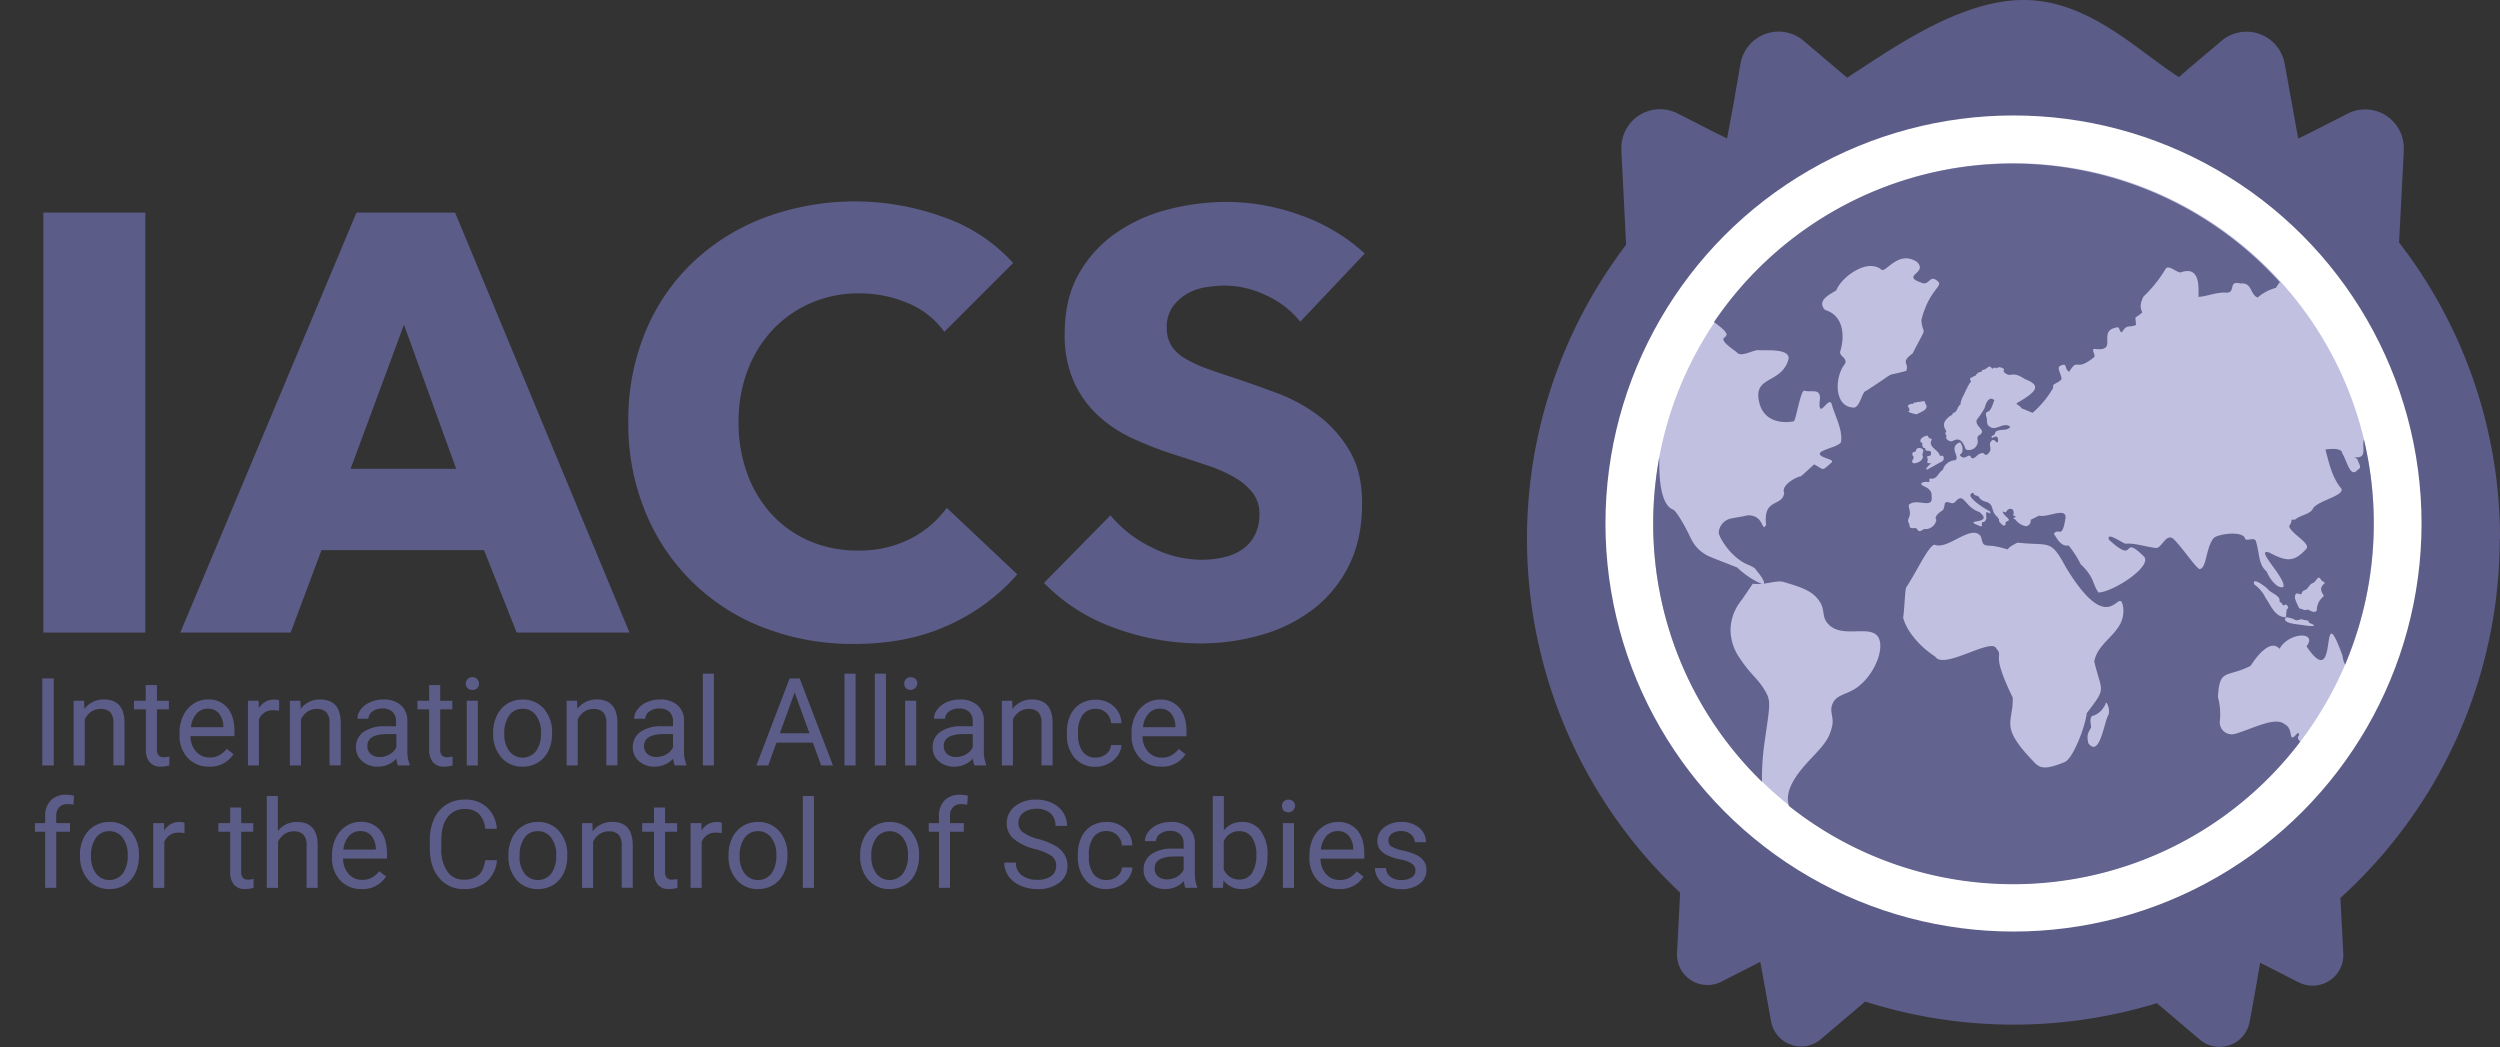 <?xml version="1.0" encoding="UTF-8"?> <svg xmlns="http://www.w3.org/2000/svg" id="Layer_2" data-name="Layer 2" viewBox="0 0 796.56 333.6"><rect x="0" y="0" width="796.56" height="333.6" fill="#333333" stroke="none"/><defs><style>.cls-1{fill:#5c5c89;}.cls-2{fill:#fff;}.cls-3{fill:#c1c0e0;}.cls-4{opacity:0.93;}.cls-5{fill:#9bc1bc;}</style></defs><title>version-8</title><path class="cls-1" d="M13.8,201.55V67.74H46.3V201.55Z"></path><path class="cls-1" d="M164.62,201.55l-10.4-26.27H102.44l-9.83,26.27H57.45L113.59,67.74H145l55.57,133.81Zm-35.91-98.09-17,45.92h33.64Z"></path><path class="cls-1" d="M302.21,199.18q-13,6-30,6a78.41,78.41,0,0,1-28.63-5.1,66.09,66.09,0,0,1-37.9-36.86,73.3,73.3,0,0,1-5.48-28.73,73.23,73.23,0,0,1,5.58-29.1,64.61,64.61,0,0,1,15.4-22.21,68.29,68.29,0,0,1,23.06-14.08,82.58,82.58,0,0,1,56.41.09A53.34,53.34,0,0,1,322.81,83.8l-21.92,21.92A27.29,27.29,0,0,0,289,96.46a39.61,39.61,0,0,0-15.12-3,38.25,38.25,0,0,0-15.59,3.12,36.43,36.43,0,0,0-12.19,8.6,39,39,0,0,0-7.94,12.94,45.72,45.72,0,0,0-2.84,16.35,47,47,0,0,0,2.84,16.63A38.61,38.61,0,0,0,246,164a35.27,35.27,0,0,0,12,8.41,38.1,38.1,0,0,0,15.31,3,35.49,35.49,0,0,0,16.82-3.78,32.52,32.52,0,0,0,11.53-9.82L324.13,183A63.51,63.51,0,0,1,302.21,199.18Z"></path><path class="cls-1" d="M414.29,102.51a29.26,29.26,0,0,0-10.87-8.41A30.65,30.65,0,0,0,390.47,91a38.4,38.4,0,0,0-6.52.57A16.88,16.88,0,0,0,378,93.72a14.57,14.57,0,0,0-4.44,4.16,11,11,0,0,0-1.8,6.52,10.46,10.46,0,0,0,1.42,5.67,12.53,12.53,0,0,0,4.16,4,37.45,37.45,0,0,0,6.52,3.12q3.78,1.41,8.5,2.93,6.81,2.26,14.18,5A53.11,53.11,0,0,1,420,132.37a38.25,38.25,0,0,1,10,11.25q4,6.7,4,16.72,0,11.53-4.25,19.94a39.84,39.84,0,0,1-11.43,13.9,49.07,49.07,0,0,1-16.45,8.12A68.92,68.92,0,0,1,382.72,205a78.83,78.83,0,0,1-27.78-5,58.75,58.75,0,0,1-22.3-14.27l21.17-21.54a39.11,39.11,0,0,0,12.94,10.11,35.14,35.14,0,0,0,16,4.06,31.81,31.81,0,0,0,7-.76,17.48,17.48,0,0,0,5.95-2.45,12.38,12.38,0,0,0,4.06-4.54,14.26,14.26,0,0,0,1.52-6.8,10.86,10.86,0,0,0-1.89-6.43A18.7,18.7,0,0,0,394,152.5a43.56,43.56,0,0,0-8.69-4q-5.2-1.78-11.82-3.87a114.44,114.44,0,0,1-12.57-4.92,42.26,42.26,0,0,1-11-7.27,33.62,33.62,0,0,1-7.75-10.78,36.54,36.54,0,0,1-2.93-15.4q0-11.15,4.54-19.09a39.33,39.33,0,0,1,11.91-13,51,51,0,0,1,16.63-7.46A75.15,75.15,0,0,1,391,64.33a69.49,69.49,0,0,1,23.15,4.16,59.61,59.61,0,0,1,20.7,12.29Z"></path><path class="cls-1" d="M17.13,243.89H13.48V216.16h3.65Z"></path><path class="cls-1" d="M26.79,223.28l.12,2.59a7.5,7.5,0,0,1,6.17-3q6.53,0,6.59,7.37v13.62H36.14V230.25a4.71,4.71,0,0,0-1-3.29A4.07,4.07,0,0,0,32,225.89a5.11,5.11,0,0,0-3,.92,6.31,6.31,0,0,0-2,2.4v14.68H23.46V223.28Z"></path><path class="cls-1" d="M50,218.3v5H53.8V226H50V238.8a2.87,2.87,0,0,0,.52,1.86,2.17,2.17,0,0,0,1.75.62,8.73,8.73,0,0,0,1.68-.23v2.84a10.41,10.41,0,0,1-2.71.38,4.4,4.4,0,0,1-3.56-1.43,6.12,6.12,0,0,1-1.2-4.05V226H42.68v-2.73h3.75v-5Z"></path><path class="cls-1" d="M66.66,244.27a9,9,0,0,1-6.82-2.75,10.24,10.24,0,0,1-2.63-7.36v-.65A12.21,12.21,0,0,1,58.39,228a9.15,9.15,0,0,1,3.27-3.78,8.28,8.28,0,0,1,4.56-1.36,7.75,7.75,0,0,1,6.25,2.65c1.48,1.77,2.23,4.29,2.23,7.58v1.47h-14a7.3,7.3,0,0,0,1.78,4.92,5.58,5.58,0,0,0,4.33,1.87,6.11,6.11,0,0,0,3.16-.76,7.89,7.89,0,0,0,2.27-2l2.15,1.68A8.67,8.67,0,0,1,66.66,244.27Zm-.44-18.47a4.72,4.72,0,0,0-3.58,1.55,7.59,7.59,0,0,0-1.79,4.35H71.17v-.27a6.73,6.73,0,0,0-1.44-4.16A4.46,4.46,0,0,0,66.22,225.8Z"></path><path class="cls-1" d="M88.92,226.45a10.36,10.36,0,0,0-1.73-.14,4.64,4.64,0,0,0-4.7,2.95v14.63H79V223.28h3.42l.06,2.38a5.49,5.49,0,0,1,4.91-2.76,3.52,3.52,0,0,1,1.56.27Z"></path><path class="cls-1" d="M95.69,223.28l.11,2.59a7.52,7.52,0,0,1,6.17-3q6.54,0,6.59,7.37v13.62H105V230.25a4.71,4.71,0,0,0-1-3.29,4.08,4.08,0,0,0-3.11-1.07,5.09,5.09,0,0,0-3,.92,6.23,6.23,0,0,0-2,2.4v14.68H92.36V223.28Z"></path><path class="cls-1" d="M126.79,243.89a7.35,7.35,0,0,1-.49-2.17,7.88,7.88,0,0,1-5.87,2.55,7.27,7.27,0,0,1-5-1.72,5.59,5.59,0,0,1-2-4.37,5.82,5.82,0,0,1,2.45-5,11.5,11.5,0,0,1,6.88-1.78h3.43v-1.62a4,4,0,0,0-1.1-2.94,4.46,4.46,0,0,0-3.26-1.1,5.16,5.16,0,0,0-3.16.95,2.83,2.83,0,0,0-1.28,2.31H113.9a4.81,4.81,0,0,1,1.1-3,7.34,7.34,0,0,1,3-2.28,10,10,0,0,1,4.12-.84,8.2,8.2,0,0,1,5.58,1.78,6.46,6.46,0,0,1,2.09,4.91v9.48a11.41,11.41,0,0,0,.73,4.51v.31ZM121,241.2a6.2,6.2,0,0,0,3.14-.85,5.23,5.23,0,0,0,2.15-2.23v-4.23h-2.76q-6.48,0-6.48,3.79a3.19,3.19,0,0,0,1.11,2.59A4.24,4.24,0,0,0,121,241.2Z"></path><path class="cls-1" d="M140.26,218.3v5h3.85V226h-3.85V238.8a2.87,2.87,0,0,0,.51,1.86,2.2,2.2,0,0,0,1.76.62,8.74,8.74,0,0,0,1.67-.23v2.84a10.34,10.34,0,0,1-2.7.38,4.39,4.39,0,0,1-3.56-1.43,6.12,6.12,0,0,1-1.2-4.05V226H133v-2.73h3.75v-5Z"></path><path class="cls-1" d="M148.43,217.82a2.12,2.12,0,0,1,.53-1.45,2,2,0,0,1,1.55-.59,2,2,0,0,1,1.56.59,2.08,2.08,0,0,1,.53,1.45,2,2,0,0,1-.53,1.43,2,2,0,0,1-1.56.57,2,2,0,0,1-1.55-.57A2,2,0,0,1,148.43,217.82Zm3.81,26.07h-3.52V223.28h3.52Z"></path><path class="cls-1" d="M157.14,233.4a12.22,12.22,0,0,1,1.19-5.45,8.86,8.86,0,0,1,3.31-3.73,9,9,0,0,1,4.85-1.32,8.7,8.7,0,0,1,6.81,2.92,11.21,11.21,0,0,1,2.6,7.75v.24a12.37,12.37,0,0,1-1.15,5.4,8.75,8.75,0,0,1-3.3,3.73,9.11,9.11,0,0,1-4.92,1.33,8.68,8.68,0,0,1-6.79-2.91,11.2,11.2,0,0,1-2.6-7.72Zm3.54.41a8.84,8.84,0,0,0,1.59,5.51,5.39,5.39,0,0,0,8.52,0,9.59,9.59,0,0,0,1.59-5.89,8.83,8.83,0,0,0-1.61-5.5,5.13,5.13,0,0,0-4.28-2.1,5.07,5.07,0,0,0-4.21,2.07A9.63,9.63,0,0,0,160.68,233.81Z"></path><path class="cls-1" d="M183.84,223.28l.12,2.59a7.5,7.5,0,0,1,6.17-3q6.52,0,6.59,7.37v13.62h-3.53V230.25a4.76,4.76,0,0,0-1-3.29,4.11,4.11,0,0,0-3.12-1.07,5.11,5.11,0,0,0-3,.92,6.2,6.2,0,0,0-2,2.4v14.68h-3.53V223.28Z"></path><path class="cls-1" d="M215,243.89a7.27,7.27,0,0,1-.5-2.17,7.86,7.86,0,0,1-5.87,2.55,7.24,7.24,0,0,1-5-1.72,5.59,5.59,0,0,1-2-4.37,5.82,5.82,0,0,1,2.45-5A11.52,11.52,0,0,1,211,231.4h3.43v-1.62a4,4,0,0,0-1.1-2.94,4.45,4.45,0,0,0-3.26-1.1,5.18,5.18,0,0,0-3.16.95A2.82,2.82,0,0,0,205.6,229h-3.55a4.87,4.87,0,0,1,1.1-3,7.48,7.48,0,0,1,3-2.28,10,10,0,0,1,4.12-.84,8.16,8.16,0,0,1,5.58,1.78,6.43,6.43,0,0,1,2.1,4.91v9.48a11.61,11.61,0,0,0,.72,4.51v.31Zm-5.85-2.69a6.2,6.2,0,0,0,3.14-.85,5.17,5.17,0,0,0,2.15-2.23v-4.23h-2.76q-6.47,0-6.47,3.79a3.21,3.21,0,0,0,1.1,2.59A4.26,4.26,0,0,0,209.1,241.2Z"></path><path class="cls-1" d="M227.46,243.89h-3.52V214.64h3.52Z"></path><path class="cls-1" d="M259,236.63H247.39l-2.61,7.26H241l10.59-27.73h3.2l10.61,27.73h-3.76Zm-10.51-3h9.42l-4.72-13Z"></path><path class="cls-1" d="M272.61,243.89h-3.53V214.64h3.53Z"></path><path class="cls-1" d="M282.27,243.89h-3.53V214.64h3.53Z"></path><path class="cls-1" d="M288.12,217.82a2.12,2.12,0,0,1,.52-1.45,2.34,2.34,0,0,1,3.11,0,2.09,2.09,0,0,1,.54,1.45,2.18,2.18,0,0,1-3.65,1.43A2,2,0,0,1,288.12,217.82Zm3.81,26.07H288.4V223.28h3.53Z"></path><path class="cls-1" d="M310.48,243.89a7.61,7.61,0,0,1-.5-2.17,7.84,7.84,0,0,1-5.86,2.55,7.27,7.27,0,0,1-5-1.72,5.59,5.59,0,0,1-1.95-4.37,5.81,5.81,0,0,1,2.44-5,11.55,11.55,0,0,1,6.89-1.78h3.43v-1.62a3.94,3.94,0,0,0-1.11-2.94,4.44,4.44,0,0,0-3.25-1.1,5.19,5.19,0,0,0-3.17.95,2.82,2.82,0,0,0-1.27,2.31h-3.54a4.85,4.85,0,0,1,1.09-3,7.48,7.48,0,0,1,3-2.28,10,10,0,0,1,4.13-.84,8.15,8.15,0,0,1,5.57,1.78,6.43,6.43,0,0,1,2.1,4.91v9.48a11.61,11.61,0,0,0,.72,4.51v.31Zm-5.85-2.69a6.17,6.17,0,0,0,3.14-.85,5.26,5.26,0,0,0,2.16-2.23v-4.23h-2.76q-6.48,0-6.48,3.79a3.21,3.21,0,0,0,1.1,2.59A4.28,4.28,0,0,0,304.63,241.2Z"></path><path class="cls-1" d="M322.5,223.28l.11,2.59a7.52,7.52,0,0,1,6.17-3q6.54,0,6.59,7.37v13.62h-3.52V230.25a4.71,4.71,0,0,0-1-3.29,4.1,4.1,0,0,0-3.11-1.07,5.07,5.07,0,0,0-3,.92,6.14,6.14,0,0,0-2,2.4v14.68h-3.52V223.28Z"></path><path class="cls-1" d="M349.14,241.39a5.09,5.09,0,0,0,3.3-1.14,4,4,0,0,0,1.56-2.86h3.33a6.37,6.37,0,0,1-1.22,3.38,8,8,0,0,1-3,2.55,8.77,8.77,0,0,1-4,1,8.5,8.5,0,0,1-6.69-2.81,11.15,11.15,0,0,1-2.48-7.68v-.59a12.33,12.33,0,0,1,1.1-5.35,8.36,8.36,0,0,1,3.17-3.64,9.06,9.06,0,0,1,4.89-1.3,8.28,8.28,0,0,1,5.76,2.08,7.4,7.4,0,0,1,2.44,5.39H354a4.9,4.9,0,0,0-1.51-3.29,4.74,4.74,0,0,0-3.36-1.28,4.94,4.94,0,0,0-4.17,1.93,9.1,9.1,0,0,0-1.47,5.59V234a8.87,8.87,0,0,0,1.47,5.48A4.94,4.94,0,0,0,349.14,241.39Z"></path><path class="cls-1" d="M370,244.27a9,9,0,0,1-6.82-2.75,10.24,10.24,0,0,1-2.63-7.36v-.65a12.21,12.21,0,0,1,1.18-5.47,9.15,9.15,0,0,1,3.27-3.78,8.28,8.28,0,0,1,4.56-1.36,7.75,7.75,0,0,1,6.25,2.65c1.48,1.77,2.23,4.29,2.23,7.58v1.47h-14a7.3,7.3,0,0,0,1.78,4.92,5.58,5.58,0,0,0,4.33,1.87,6.11,6.11,0,0,0,3.16-.76,7.89,7.89,0,0,0,2.27-2l2.15,1.68A8.67,8.67,0,0,1,370,244.27Zm-.44-18.47a4.72,4.72,0,0,0-3.58,1.55,7.59,7.59,0,0,0-1.79,4.35h10.32v-.27a6.73,6.73,0,0,0-1.44-4.16A4.46,4.46,0,0,0,369.6,225.8Z"></path><path class="cls-1" d="M14.39,282.89V265H11.14v-2.73h3.25v-2.11a7,7,0,0,1,1.77-5.12,6.68,6.68,0,0,1,5-1.81,9.52,9.52,0,0,1,2.42.32l-.19,2.84a10.49,10.49,0,0,0-1.9-.17,3.42,3.42,0,0,0-2.65,1,4.09,4.09,0,0,0-.93,2.88v2.17h4.39V265H17.92v17.88Z"></path><path class="cls-1" d="M25.46,272.4A12.22,12.22,0,0,1,26.65,267,8.86,8.86,0,0,1,30,263.22a9,9,0,0,1,4.85-1.32,8.7,8.7,0,0,1,6.81,2.92,11.21,11.21,0,0,1,2.6,7.75v.24a12.37,12.37,0,0,1-1.15,5.4,8.75,8.75,0,0,1-3.3,3.73,9.11,9.11,0,0,1-4.92,1.33,8.68,8.68,0,0,1-6.79-2.91,11.2,11.2,0,0,1-2.6-7.72Zm3.54.41a8.84,8.84,0,0,0,1.59,5.51,5.39,5.39,0,0,0,8.52,0,9.59,9.59,0,0,0,1.58-5.89,8.83,8.83,0,0,0-1.6-5.5,5.13,5.13,0,0,0-4.28-2.1,5.07,5.07,0,0,0-4.21,2.07A9.63,9.63,0,0,0,29,272.81Z"></path><path class="cls-1" d="M58.79,265.45a10.36,10.36,0,0,0-1.73-.14,4.66,4.66,0,0,0-4.71,2.95v14.63H48.83V262.28h3.43l.06,2.38a5.48,5.48,0,0,1,4.91-2.76,3.55,3.55,0,0,1,1.56.27Z"></path><path class="cls-1" d="M76.85,257.3v5H80.7V265H76.85V277.8a2.81,2.81,0,0,0,.52,1.86,2.16,2.16,0,0,0,1.75.62,8.74,8.74,0,0,0,1.67-.23v2.84a10.28,10.28,0,0,1-2.7.38,4.4,4.4,0,0,1-3.56-1.43,6.12,6.12,0,0,1-1.2-4V265H69.58v-2.73h3.75v-5Z"></path><path class="cls-1" d="M88.53,264.78a7.48,7.48,0,0,1,6.09-2.88q6.54,0,6.59,7.37v13.62H97.69V269.25a4.71,4.71,0,0,0-1-3.29,4.08,4.08,0,0,0-3.11-1.07,5.09,5.09,0,0,0-3,.92,6.14,6.14,0,0,0-2,2.4v14.68H85V253.64h3.52Z"></path><path class="cls-1" d="M115.23,283.27a9,9,0,0,1-6.81-2.75,10.19,10.19,0,0,1-2.63-7.36v-.65A12.35,12.35,0,0,1,107,267a9.15,9.15,0,0,1,3.27-3.78,8.33,8.33,0,0,1,4.56-1.36,7.73,7.73,0,0,1,6.25,2.65c1.49,1.77,2.23,4.29,2.23,7.58v1.47h-14a7.35,7.35,0,0,0,1.78,4.92,5.6,5.6,0,0,0,4.33,1.87,6.09,6.09,0,0,0,3.16-.76,7.76,7.76,0,0,0,2.27-2l2.15,1.68A8.65,8.65,0,0,1,115.23,283.27Zm-.44-18.47a4.72,4.72,0,0,0-3.58,1.55,7.59,7.59,0,0,0-1.79,4.35h10.33v-.27a6.79,6.79,0,0,0-1.45-4.16A4.43,4.43,0,0,0,114.79,264.8Z"></path><path class="cls-1" d="M158.34,274.09a10.25,10.25,0,0,1-3.25,6.79,10.65,10.65,0,0,1-7.27,2.39,9.76,9.76,0,0,1-7.87-3.52q-3-3.53-3-9.43v-2.67a15.77,15.77,0,0,1,1.38-6.79,10.3,10.3,0,0,1,3.91-4.51,10.9,10.9,0,0,1,5.87-1.57,10,10,0,0,1,7.08,2.47,10.34,10.34,0,0,1,3.11,6.82h-3.68a8,8,0,0,0-2.07-4.81,6.26,6.26,0,0,0-4.44-1.49,6.55,6.55,0,0,0-5.5,2.59c-1.32,1.73-2,4.19-2,7.38v2.69a12.2,12.2,0,0,0,1.89,7.18,6.09,6.09,0,0,0,5.27,2.67,7,7,0,0,0,4.68-1.38q1.62-1.38,2.16-4.81Z"></path><path class="cls-1" d="M162,272.4a12.09,12.09,0,0,1,1.19-5.45,8.79,8.79,0,0,1,3.31-3.73,9,9,0,0,1,4.85-1.32,8.69,8.69,0,0,1,6.8,2.92,11.16,11.16,0,0,1,2.6,7.75v.24a12.23,12.23,0,0,1-1.15,5.4,8.79,8.79,0,0,1-3.29,3.73,9.12,9.12,0,0,1-4.93,1.33,8.69,8.69,0,0,1-6.79-2.91,11.19,11.19,0,0,1-2.59-7.72Zm3.54.41a8.84,8.84,0,0,0,1.59,5.51,5.39,5.39,0,0,0,8.52,0,9.66,9.66,0,0,0,1.58-5.89,8.83,8.83,0,0,0-1.61-5.5,5.12,5.12,0,0,0-4.27-2.1,5.06,5.06,0,0,0-4.21,2.07A9.57,9.57,0,0,0,165.58,272.81Z"></path><path class="cls-1" d="M188.74,262.28l.11,2.59a7.52,7.52,0,0,1,6.17-3q6.54,0,6.59,7.37v13.62h-3.52V269.25a4.71,4.71,0,0,0-1-3.29,4.1,4.1,0,0,0-3.11-1.07,5.07,5.07,0,0,0-3,.92,6.14,6.14,0,0,0-2,2.4v14.68h-3.52V262.28Z"></path><path class="cls-1" d="M211.9,257.3v5h3.85V265H211.9V277.8a2.87,2.87,0,0,0,.51,1.86,2.2,2.2,0,0,0,1.76.62,8.74,8.74,0,0,0,1.67-.23v2.84a10.4,10.4,0,0,1-2.7.38,4.39,4.39,0,0,1-3.56-1.43,6.12,6.12,0,0,1-1.2-4V265h-3.76v-2.73h3.76v-5Z"></path><path class="cls-1" d="M230,265.45a10.36,10.36,0,0,0-1.73-.14,4.64,4.64,0,0,0-4.7,2.95v14.63h-3.53V262.28h3.43l.06,2.38a5.48,5.48,0,0,1,4.91-2.76,3.52,3.52,0,0,1,1.56.27Z"></path><path class="cls-1" d="M232.13,272.4a12.22,12.22,0,0,1,1.19-5.45,8.92,8.92,0,0,1,3.31-3.73,9,9,0,0,1,4.85-1.32,8.7,8.7,0,0,1,6.81,2.92,11.21,11.21,0,0,1,2.6,7.75v.24a12.37,12.37,0,0,1-1.15,5.4,8.75,8.75,0,0,1-3.3,3.73,9.11,9.11,0,0,1-4.92,1.33,8.68,8.68,0,0,1-6.79-2.91,11.2,11.2,0,0,1-2.6-7.72Zm3.54.41a8.84,8.84,0,0,0,1.59,5.51,5.4,5.4,0,0,0,8.53,0,9.66,9.66,0,0,0,1.58-5.89,8.83,8.83,0,0,0-1.61-5.5,5.13,5.13,0,0,0-4.28-2.1,5.07,5.07,0,0,0-4.21,2.07A9.63,9.63,0,0,0,235.67,272.81Z"></path><path class="cls-1" d="M259.33,282.89h-3.52V253.64h3.52Z"></path><path class="cls-1" d="M274.08,272.4a12.09,12.09,0,0,1,1.19-5.45,8.86,8.86,0,0,1,3.31-3.73,9,9,0,0,1,4.85-1.32,8.73,8.73,0,0,1,6.81,2.92,11.2,11.2,0,0,1,2.59,7.75v.24a12.23,12.23,0,0,1-1.15,5.4,8.66,8.66,0,0,1-3.29,3.73,9.11,9.11,0,0,1-4.92,1.33,8.66,8.66,0,0,1-6.79-2.91,11.15,11.15,0,0,1-2.6-7.72Zm3.54.41a8.84,8.84,0,0,0,1.59,5.51,5.39,5.39,0,0,0,8.52,0,9.59,9.59,0,0,0,1.58-5.89,8.77,8.77,0,0,0-1.61-5.5,5.35,5.35,0,0,0-8.48,0A9.57,9.57,0,0,0,277.62,272.81Z"></path><path class="cls-1" d="M299.18,282.89V265h-3.26v-2.73h3.26v-2.11a7,7,0,0,1,1.77-5.12,6.68,6.68,0,0,1,5-1.81,9.52,9.52,0,0,1,2.42.32l-.19,2.84a10.52,10.52,0,0,0-1.91-.17,3.42,3.42,0,0,0-2.64,1,4,4,0,0,0-.94,2.88v2.17h4.4V265h-4.4v17.88Z"></path><path class="cls-1" d="M329.75,270.53a17.25,17.25,0,0,1-6.84-3.32,6.36,6.36,0,0,1-2.14-4.87,6.73,6.73,0,0,1,2.61-5.42,10.47,10.47,0,0,1,6.81-2.14,11.35,11.35,0,0,1,5.1,1.11,8.35,8.35,0,0,1,3.46,3,7.8,7.8,0,0,1,1.23,4.25H336.3a5.11,5.11,0,0,0-1.59-4,6.54,6.54,0,0,0-4.52-1.44A6.7,6.7,0,0,0,326,259a4,4,0,0,0-1.51,3.31,3.56,3.56,0,0,0,1.44,2.87,14,14,0,0,0,4.89,2.15,22.71,22.71,0,0,1,5.41,2.14,8.24,8.24,0,0,1,2.89,2.74,6.94,6.94,0,0,1,1,3.67,6.48,6.48,0,0,1-2.63,5.4,11.21,11.21,0,0,1-7,2,13,13,0,0,1-5.33-1.1,9,9,0,0,1-3.82-3,7.38,7.38,0,0,1-1.34-4.33h3.68a4.76,4.76,0,0,0,1.85,4,7.83,7.83,0,0,0,5,1.46,7.18,7.18,0,0,0,4.44-1.18,3.83,3.83,0,0,0,1.54-3.22,3.74,3.74,0,0,0-1.43-3.15A16.43,16.43,0,0,0,329.75,270.53Z"></path><path class="cls-1" d="M352.63,280.39a5.06,5.06,0,0,0,3.29-1.14,4,4,0,0,0,1.57-2.86h3.33a6.45,6.45,0,0,1-1.22,3.38,8.14,8.14,0,0,1-3,2.55,8.7,8.7,0,0,1-4,.95,8.47,8.47,0,0,1-6.69-2.81,11.16,11.16,0,0,1-2.49-7.68v-.59a12.33,12.33,0,0,1,1.11-5.35,8.3,8.3,0,0,1,3.17-3.64,9,9,0,0,1,4.88-1.3,8.28,8.28,0,0,1,5.76,2.08,7.41,7.41,0,0,1,2.45,5.39h-3.33a4.91,4.91,0,0,0-1.52-3.29,4.74,4.74,0,0,0-3.36-1.28,4.92,4.92,0,0,0-4.16,1.93,9.1,9.1,0,0,0-1.48,5.59V273a8.87,8.87,0,0,0,1.47,5.48A5,5,0,0,0,352.63,280.39Z"></path><path class="cls-1" d="M377.69,282.89a7.68,7.68,0,0,1-.49-2.17,7.86,7.86,0,0,1-5.87,2.55,7.29,7.29,0,0,1-5-1.72,5.59,5.59,0,0,1-1.95-4.37,5.82,5.82,0,0,1,2.45-5,11.52,11.52,0,0,1,6.88-1.78h3.43v-1.62a4,4,0,0,0-1.1-2.94,4.45,4.45,0,0,0-3.26-1.1,5.16,5.16,0,0,0-3.16.95,2.83,2.83,0,0,0-1.28,2.31H364.8a4.87,4.87,0,0,1,1.1-3,7.48,7.48,0,0,1,3-2.28,10,10,0,0,1,4.12-.84,8.2,8.2,0,0,1,5.58,1.78,6.47,6.47,0,0,1,2.1,4.91v9.48a11.61,11.61,0,0,0,.72,4.51v.31Zm-5.84-2.69a6.2,6.2,0,0,0,3.14-.85,5.17,5.17,0,0,0,2.15-2.23v-4.23h-2.76c-4.32,0-6.47,1.26-6.47,3.79a3.18,3.18,0,0,0,1.1,2.59A4.26,4.26,0,0,0,371.85,280.2Z"></path><path class="cls-1" d="M403.83,272.81a12.3,12.3,0,0,1-2.17,7.59,7,7,0,0,1-5.83,2.87,7.19,7.19,0,0,1-6-2.76l-.17,2.38h-3.24V253.64h3.53v10.91a7.15,7.15,0,0,1,5.88-2.65,7,7,0,0,1,5.89,2.84,12.6,12.6,0,0,1,2.15,7.77Zm-3.53-.39a9.53,9.53,0,0,0-1.39-5.57,4.61,4.61,0,0,0-4-2,5.16,5.16,0,0,0-5,3.24V277a5.3,5.3,0,0,0,5,3.24,4.57,4.57,0,0,0,3.94-2A10.13,10.13,0,0,0,400.3,272.42Z"></path><path class="cls-1" d="M408.48,256.82a2.12,2.12,0,0,1,.52-1.45,2.34,2.34,0,0,1,3.11,0,2.09,2.09,0,0,1,.54,1.45,2.18,2.18,0,0,1-3.65,1.43A2,2,0,0,1,408.48,256.82Zm3.81,26.07h-3.53V262.28h3.53Z"></path><path class="cls-1" d="M426.67,283.27a9,9,0,0,1-6.82-2.75,10.24,10.24,0,0,1-2.63-7.36v-.65a12.35,12.35,0,0,1,1.17-5.47,9.18,9.18,0,0,1,3.28-3.78,8.28,8.28,0,0,1,4.56-1.36,7.75,7.75,0,0,1,6.25,2.65c1.48,1.77,2.22,4.29,2.22,7.58v1.47H420.75a7.3,7.3,0,0,0,1.78,4.92,5.58,5.58,0,0,0,4.33,1.87,6.11,6.11,0,0,0,3.16-.76,7.89,7.89,0,0,0,2.27-2l2.15,1.68A8.67,8.67,0,0,1,426.67,283.27Zm-.44-18.47a4.71,4.71,0,0,0-3.58,1.55,7.52,7.52,0,0,0-1.79,4.35h10.32v-.27a6.67,6.67,0,0,0-1.45-4.16A4.42,4.42,0,0,0,426.23,264.8Z"></path><path class="cls-1" d="M451,277.42a2.57,2.57,0,0,0-1.08-2.21,10.15,10.15,0,0,0-3.75-1.37,17.29,17.29,0,0,1-4.24-1.37,6.13,6.13,0,0,1-2.33-1.9,4.57,4.57,0,0,1-.75-2.63,5.34,5.34,0,0,1,2.14-4.28,8.38,8.38,0,0,1,5.48-1.76,8.63,8.63,0,0,1,5.68,1.81,5.74,5.74,0,0,1,2.18,4.63h-3.54a3.17,3.17,0,0,0-1.23-2.49,4.59,4.59,0,0,0-3.09-1.05,4.81,4.81,0,0,0-3,.84,2.63,2.63,0,0,0-1.09,2.19,2.14,2.14,0,0,0,1,1.92A12.74,12.74,0,0,0,447,271a18.78,18.78,0,0,1,4.28,1.41,6.1,6.1,0,0,1,2.42,2,4.8,4.8,0,0,1,.79,2.81,5.24,5.24,0,0,1-2.21,4.42,9.26,9.26,0,0,1-5.73,1.67,10.29,10.29,0,0,1-4.38-.88,7.15,7.15,0,0,1-3-2.44,6,6,0,0,1-1.07-3.4h3.52a3.66,3.66,0,0,0,1.42,2.81,5.51,5.51,0,0,0,3.49,1,5.73,5.73,0,0,0,3.21-.8A2.48,2.48,0,0,0,451,277.42Z"></path><path class="cls-1" d="M796.56,171.69A154.06,154.06,0,0,0,764.4,77.26l.8-15.5.7-13.33v-1a12.3,12.3,0,0,0-17.83-11.25l-11.91,6.07-3.9,1.9-1.94-10.78-2.39-13.15a12.31,12.31,0,0,0-8-9.39A12.28,12.28,0,0,0,707.85,13l-10.2,8.62-3.38,2.94C681.25,16.37,665.64,0,644.76,0s-43.2,16.46-56.23,24.75l-3.65-3.1L574.68,13a12.33,12.33,0,0,0-20.1,7.19L552.29,33.4l-2,10.72-3.86-1.9-11.91-6.07a12.19,12.19,0,0,0-6.13-1.33,12.28,12.28,0,0,0-10.29,6.42,12.17,12.17,0,0,0-1.49,6.08v1l.69,13.34L518.11,78a154.68,154.68,0,0,0,17.22,206.41l-.44,8.69-.55,10.53a9.72,9.72,0,0,0,9.21,10.21,9.64,9.64,0,0,0,4.92-1.05l9.4-4.79,3-1.54,1.55,8.5,1.87,10.38a9.73,9.73,0,0,0,16,5.67l8-6.8,6-5.09a155.81,155.81,0,0,0,92.94.51l5.7,4.83,8,6.8a9.73,9.73,0,0,0,15.86-5.69l1.88-10.29,1.47-8.52,2.95,1.48,9.4,4.79a9.76,9.76,0,0,0,4.92,1,9.61,9.61,0,0,0,4.79-1.55,9.7,9.7,0,0,0,4.43-8.64l-.55-10.53-.38-7.2a154.41,154.41,0,0,0,50.77-114.5Z"></path><circle class="cls-2" cx="641.55" cy="166.8" r="130.01"></circle><circle class="cls-3" cx="641.55" cy="166.8" r="114.81"></circle><g class="cls-4"><path class="cls-5" d="M576.53,123.05h0C573.21,121,575.31,122.72,576.53,123.05Z"></path><path class="cls-5" d="M572.7,103.27a14.74,14.74,0,0,0,3,1q-1.29-3.39-2.79-6.69A12,12,0,0,0,572.7,103.27Z"></path><path class="cls-1" d="M562.19,236.83c1.79-12.67,2.22-13.42,0-17.07-2.47-4-4.47-4.81-8.12-10.43a15.66,15.66,0,0,1-2.67-9.05,15.42,15.42,0,0,1,3.5-9.06l3.58-5.23a14.84,14.84,0,0,0,3,0c-1.79-.33-6-3.16-7.88-5.12-2.07-.88-5.66-2.17-8.79-3.5a11.66,11.66,0,0,1-6.08-5.87c-1.77-3.83-4.63-8.75-5.68-9.15-4.2-1.66-4.47-11.11-4.35-16.7a117.76,117.76,0,0,0-1.95,21.2,114.67,114.67,0,0,0,34.67,82.26A77.55,77.55,0,0,1,562.19,236.83Z"></path><path class="cls-1" d="M750.18,145.71l.93.57c.39,1.49,1.64,2.65.19,3.32-2.47,3-3.37-2.58-5-5.14,0-1.82-4-1.49-5.37-1.19,1.07,3.75,2,8.78,5.08,12.41,1.13,2.37-8,3.88-9.15,6.56-.89,1.64-4.23,2-5.6,3.33-2,0-.36-.11-1.89,2.1.67,2.46,7,5.45,5.47,7.21-3.92,4.35-6.35,4.06-11.79,1.18-5-1.61,5.56,8.33,4.47,11-2.31.67-4.9-3.7-5.26-4.93-2.81-2.24-2.28-6.22-3.54-9.86-.54-1.07-2.59.11-3.34-.49-.36-2.85-9-1.7-10.15-.22-2.47,3.25-2.14,9.76-4.47,9.76-1.56-1-5.36-6.72-8.07-9.43-2.46-2.46-3.93,3-5.81,2.71-3.86-.49-6.54-1.6-9.75-1.37-1.74-.73-5.95-3.82-5.18-1.28,9.24,8.49,3.5-2.27,11.2,5.41,2.7,3.14-9.86,11.25-14.51,11.44-2-2.71-1.22-4.83-5.67-9a32.6,32.6,0,0,0-3.86-6c-2.27.43-3.5-1.82-4.7-3.74,1.61-2.13,2.57,2,3.67-4.76.67-4-5.65-.28-8.39-1L647,165.64a1.68,1.68,0,0,1-1.35,2l-.14,0h-.13a5.44,5.44,0,0,1-3.19-2.05.14.14,0,0,0-.11-.09c-1-.41-.3-.48,0-.69a.23.23,0,0,0,.06-.33.23.23,0,0,0-.16-.1c-.3,0-.51,0-.52-.21.7-2.59-1.64-2.46-2.19-1.12l-.08.11c-.46.28-1.22-.63-1,.18.6,1.13,1.49,1.49,1.85,2.17a.23.23,0,0,1,0,.25c-.51.56-1.18.23-1,1.27a.29.29,0,0,1-.08.23c-.85.67-1.49-.71-2-1.08v-.52c0-.36-.39-.54-.49-.85a.83.83,0,0,0-.08-.12c-2.29-1.88-.76-4-3.71-4.84a3.5,3.5,0,0,1-2.35-1.75.21.21,0,0,0-.17-.1c-.71-.12-1.19-.25-1.32-.78a.24.24,0,0,0-.3-.16h0c-3,.85,4.26,5.31,5.42,5.83a.2.2,0,0,1,.12.13c.34,1.12-.49.23-1,.17a.23.23,0,0,0-.24.22c-.1,1.37.46,2.06-.67,2.89h-.12c-1,.09-.37.93-.62,1.31a.22.22,0,0,1-.29.09c-7.18-2.56,4.78-.33-.47-4.57h-.08c-4.71-1.73-4.68-6.08-7.23-3.64-1.49,1.92-2.19-.15-3.57.72a.21.21,0,0,0-.11.16c-.49,2.91-.52,1.73-2.26,3.44h0c-.66.75-.86,1.16-.48,1.81a.17.17,0,0,1,0,.17,3.55,3.55,0,0,1-3.83,2.78.11.11,0,0,0-.11,0c-1.88,1.34-1.67.37-2.54-.32a.15.15,0,0,0-.16,0c-2.77.24-1.27-.7-2.31-1.9a.21.21,0,0,1,0-.11c-.19-1,.55-1.49.52-2.38.27-1.24-.88-3,0-3.25,2.53-1.84,7.55,1.74,6.94-2.43.26-3.42-4.11-3-3.11-4.37,2-.82,2.52.57,2.4-1.07a.24.24,0,0,1,.22-.26h0c2.28.39,2.48-1.77,4-2.72a.16.16,0,0,0,.09-.11,4.26,4.26,0,0,1,3.8-3,.13.13,0,0,0,.12,0c1.76-.94-2.28-4.07,1.36-5.66a.23.23,0,0,1,.28.07,3.43,3.43,0,0,1,.55,3.15c-.09.19-.8.71-.65.89,1.71,2,2.83-1.18,3.54.67a.27.27,0,0,0,.09.12c1,.64,1.86-1.22,2.82-1.34,1.28-.72,1.1.54,2,.36h.12c2.3-1.78.14-2.85,1.37-4.37.81-.86,1.26,0,1.58.31.61.23.51-.16.63-.29,0-2-.92-1.5-1.76-1.09a.24.24,0,0,1-.32-.1h0c-.21-.46.47-.64.66-.67.61-.45.37-1.21,1-1.37,1.67-.71,3,0,4.15-1.12a.23.23,0,0,0,0-.33l0,0c-2.1-1.5-4.56,1.58-6.3.1h0c-1.49-.54-.67-2.47-1.28-3.34,0,0-.21-1.25.33-1.37,1.32-.3,1.74-2.45,2.23-3.55a.22.22,0,0,0,0-.27c-2.08-1.68-3,2.51-3,2.54a29.24,29.24,0,0,1-2.54,3.8c-.62,2.26,3.17,3.1,1,4.77a1.13,1.13,0,0,0-.75,1.32,2.8,2.8,0,0,1-2,3.41,2.71,2.71,0,0,1-1.52,0c-.61,0-1-4.77-4.47-2.74h0c-1,.33-2.39-.74-1.91-1.49a.24.24,0,0,0,0-.3.89.89,0,0,1-.09-1.26l.09-.09c-1.82-2.55,0-3.88,1-4.77,0,0,1.06-.48,1-.85a.22.22,0,0,1,.2-.24h0c1.31-.17,1.31-2.21,2.25-2.63a7.27,7.27,0,0,1,.8-2.57c.7-1.35,1-2.2,1.49-3a.35.35,0,0,1,.12-.34c.19-.15.46-1,.92-1.32a.22.22,0,0,0,0-.32l0,0a.65.65,0,0,1,.55-1.14c.14-.32,1.2-.68.94-.5h0a2.44,2.44,0,0,1,2.09-1.34c-.24-.64.52-.61.52-.53.36-.14.64-.41.85-.48h.12c.77-.91,1.22-.58,1.65,0a.24.24,0,0,0,.34,0l0,0a.84.84,0,0,1,1.18,0l0,0c.58-.69,1.71-.26,2.28.18a.23.23,0,0,1,0,.31c-.48.63,1,1.67,2.08,1.59,2.13-.5,3.34.65,5,1.49h0c5.1,2,3,4.1-2.9,7.46-.63.34,1.25.94,1.37,1.64l3.6,1.49a31.14,31.14,0,0,0,6.59-8c-.39-1.35.88-1.11,2.17-2.28,1.49-.44-1.29-3.74-.14-4.59,2.8-1.49,1.28,1,3.05,1.76,3-4.77,1.83.34,7.87-4.59.8-.55-1.14-2.7.29-2.67,7.71,1,.66-5.66,6.78-6.79,1.4-.53.79,1.37,1.87,1.49,1.6-2.75,2.26-1.32,4.47-2.34-.2-3.58-.7-1.49,2-4-.87-1.91-.52-3,.34-5a41.06,41.06,0,0,0,7.08-8.83c1-1.69,4,1.7,5.09,1,5.68-1.83,5.51,4.18,5.37,7.87,2.25,0,4.93-1.28,8.29-1.37,4.15.61.75-4,5.11-2.87,3.79-.41,3,3.5,5.47,4.47a14.71,14.71,0,0,1,5.84-3.09,12.22,12.22,0,0,1,1.25-1.79,114.85,114.85,0,0,0-180.3,12.69c9.91,7.18-3,2.38,7.18,9.55,1.18,1.73,4.25-.18,6.75-.64.71.4,11-1,9.73,3.21-2.33,7.55-10.91,5-9.37,12.93,1.61,8.44,10.56,6.77,11.16,6.55s2.2-10,3.3-9.74c2.31.75,5.72-1.23,4.89,3.58-.3,5.63,2.71-1.58,3.78.45,1,3.75,3.61,8.3,3.07,12.18-.31,2.16-11.38,3-4.59,5.36,1.21.51,1.7.43,1.72,1.18-3.44,3-2.28,2.59-5.69.74-.26.18-4.1,3.79-4.29,3.8-1.49.23-6.35,2.81-5.28,5.34-.62,4.47-6.78,1.49-5.76,10.11-1.49,2.77-.45-3.28-6-3-1.49.4-3.4.62-5.17,1a4.91,4.91,0,0,0-3.92,4.38c-.12,1.25,3.9,8.5,10,10.6,1.68,1,1.17.46,2.08,1.64,2.13,2.59,2.64,3.8,2.21,4.14,2.6-.33,4.73-1,6.34-.55,5.38,1.61,8.85,2.64,11.18,5.75s.82,5,2.9,7.46c4.28,5.06,13.28.31,16,4.21,2.47,3.55-1.22,12.88-7.38,16.68-3,1.85-5.73,1.88-7,4.56s.53,4.3-.24,7.46c-.91,3.8-2.47,5.69-6.26,9.7-4,4.23-9.21,10.06-7.45,15.58a114.82,114.82,0,0,0,161.37-18.55c.52-.66,1-1.32,1.55-2-.85-.63-1-1.49-.34-2.06-.14-.73-.38-.69-.61-.55-3.15,3.68-1-1.39-3.91-2.82-3.08-2.76-10.52,1.49-16,3a3.81,3.81,0,0,1-4.67-2.69,4,4,0,0,1-.13-1.24,20.38,20.38,0,0,0-.58-7.77h0c.49-9.43,2.76-6.06,10.43-10,1.21-2,6.08-8.95,9.19-5.41,3-5.4,12.28-5.59,8.6-.78,10.65,15.8,3.83-17.89,11.49,3a7.4,7.4,0,0,0,.8,2.8A115.33,115.33,0,0,0,753.19,140h0C752.45,142.9,754.46,146.08,750.18,145.71Zm-141.74-14.9c-.12-1.3-1-1.24-.21-1.84a1.59,1.59,0,0,1,1.16-.29c.6-.18.28-.24.45-.48.76.28.85-.27,1.49-.12.91,0,2.1-.84,2.13.55,1.49,1.82-1.66,2.73-2.74,3.37-.82-.09-3.61-.78-2.28-1.19Zm4.24,14.57c.09,1.49-1.77,2.14-2.81,2.26-1.61-.48.55-1.67-.36-2.35a.36.36,0,0,1-.13-.23c-.32-1.66,1.22-.58,1.13-1.73.44-1,2-.54,2.22,0,.31.8-.52,1.19-.05,2Zm6.35,1.49-4.89,2.7c-1.2.29.67-1.71,1.28-1.89h0c-1.32-.13-1.49-.25-1.34-.6a1.23,1.23,0,0,0,.08-1c-.54-1.19.8-.54,1-1.1.68-2-1.49-.93-1.7-1.69,0-.24.15-.61-.45-.53-.16,0-.27-.3-.37-.47a1,1,0,0,1-.18-.68c.21-.6-.22-.49-.46-.73s-.09-1,.31-1.28c.83-.67,2-1,2-.6a1.08,1.08,0,0,0,.94.78.25.25,0,0,1,.25.27v.05c-1.33,2.4,2.2,3.12,2.62,5.18,1.45-.44,1.42,1,.88,1.58Zm-24.51-22.29c-1.24.18-1.82,5.12-3.81,5.29-6.42-.08-6.26-9.82-2.82-14,.78-1.88-1.94-2.35-1.56-3.89,1.49-4.66,1.23-11.45-4.83-13.22-2.55-2.8.77-4.62,3.56-6.2,1.49-4,9.45-10.21,14.18-6.83,1.33,2,5.28-6.3,11.49-2.32,3.95,3.73-5.74,4.34,2,6.84,1.95.36,2.23-2.44,4.21-1,3,1.9-2.08,2.25-4.75,12.73.49,5.63,2.36.68-2.8,10.65-4.05,3-1,2.82-2,5.53C599.44,120.37,605.47,117.59,594.52,124.58Zm77.34,103.11c-1.49,2.24-2.79,14-6.5,9.06-.52-2.75-.07-3.11.94-5-.18-1.63-.52-2.48.24-3.6a6,6,0,0,0,3.86-3c.54-.51.39-1.33.82-1.21A5.07,5.07,0,0,1,671.86,227.69Zm-4.57-16.86c2.43,10,4,8-2.39,16.4-.58,4.71-4.47,14.5-7,15.56-6.58,2.7-8,1.91-9.83,0-11.33-11.7-6.45-12.43-6.78-20.57-7.45-15.26-2.5-12.45-5.31-15.71-1.59-3.28-16.79,7-19.36,2.71-5.78-3.74-9.41-8.94-10.22-12.4.44-3.16.61-10,1.11-9.87,3.61-5.6,6.77-12.72,8.84-13.41,4.24,1.88,11.77-6.81,14.78-2.64.8,2.46.22,3,3.72,3,8.17,1.49,2,1.82,8-1,10.43,1.15,10.43-1.37,15.48,8,14.51,23.76,16.73,4.92,18.16,12.52,1,8.22-8,10.39-9.22,17.4Zm54.51-20.4v-.09a11.43,11.43,0,0,0-3.44-4.06.22.22,0,0,1-.09-.14c-1-2.63,4,1,4.47,1.75a.11.11,0,0,1,0,.08c1.33,1.15,3.8,1.94,3.58,3.47a.41.41,0,0,0,.2.42c.57.3.66.54.72.74a.39.39,0,0,0,.47.28.48.48,0,0,0,.16-.08c1-.76,1.68,1.61.74,1.12h0c-.31-.3-.25-.21-.33-.44h0c.11.12.08.12.09.2l.15.12a.46.46,0,0,1,.11.37,12.59,12.59,0,0,0-.21,2.12.42.42,0,0,1-.42.38C724.62,196.39,723.38,192.48,721.8,190.43Zm12.64,8.85c-2-.36-7.24-.56-6.25-2.38a.39.39,0,0,1,.35-.21,7.93,7.93,0,0,1,3,.94h.11c1.06,0,1.49-.63,2.31-.11h.14c.74.18,1.56.21,1.49.36a.45.45,0,0,0,.21.57c3.26,1.28.44,1.11-1.34.82ZM740.53,186c-1.49,1.26-1,2.34-.21,3.62a.38.38,0,0,1-.12.53h0a5.56,5.56,0,0,0-2,4.22.5.5,0,0,1-.12.29c-.87.79-1.88-.14-2.66-.41a.36.36,0,0,0-.25,0c-1.1.36-1.49-.22-2.35-.34a.4.4,0,0,1-.29-.21,19.81,19.81,0,0,1-1.31-3.07v-.12c0-2.64,1.7-.65,2.1-1.31.29-1.07.81-1,1.49-1.37a.31.31,0,0,0,.11-.09c.88-.88,1-1.59,2.07-2h.09c1.16-.82,1.49-2.55,2.37-1.18a1.62,1.62,0,0,0,1,.84.39.39,0,0,1,.14.54A.16.16,0,0,1,740.53,186Z"></path></g></svg> 